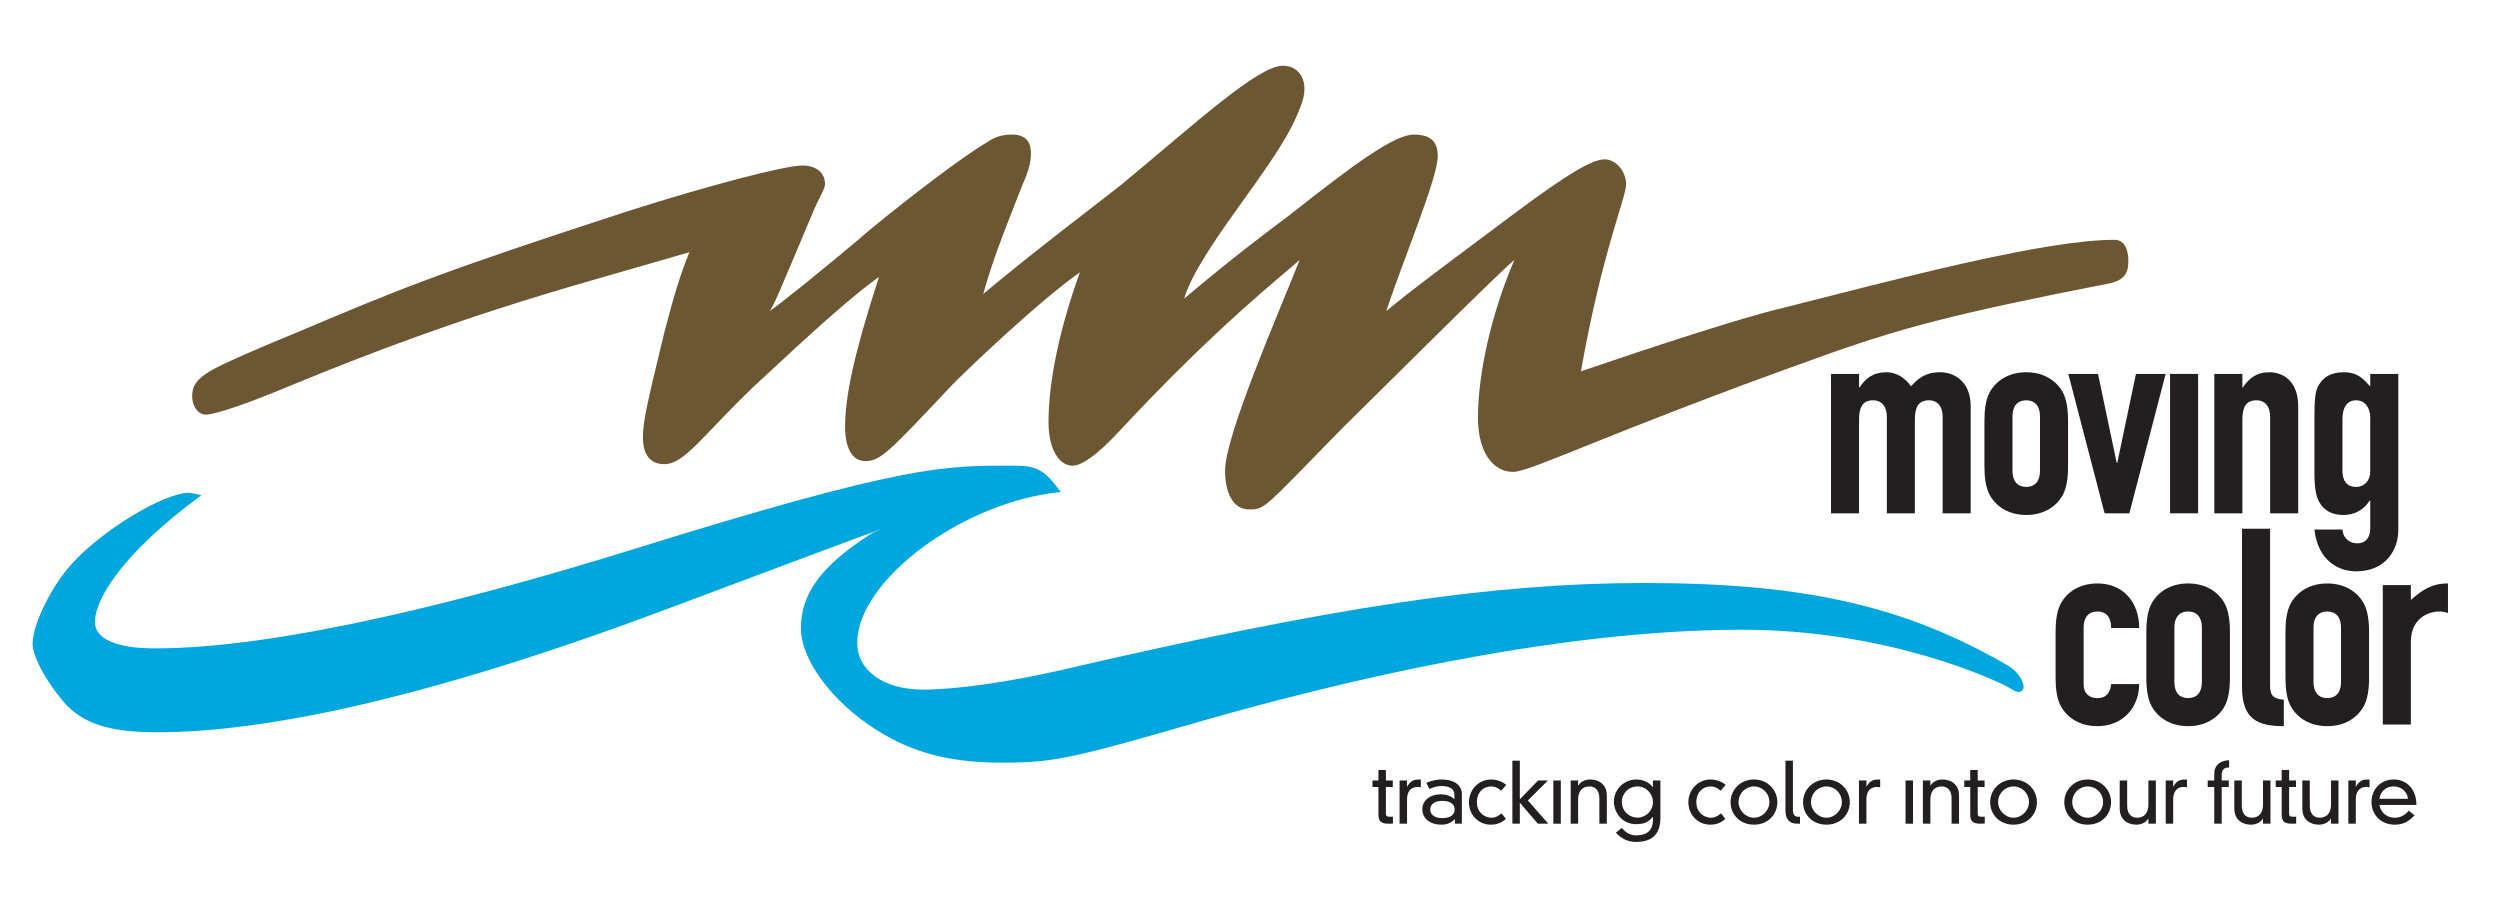 <?xml version="1.0" encoding="utf-8"?>
<!-- Generator: Adobe Illustrator 22.1.0, SVG Export Plug-In . SVG Version: 6.00 Build 0)  -->
<svg version="1.1" id="Layer_1" xmlns="http://www.w3.org/2000/svg" xmlns:xlink="http://www.w3.org/1999/xlink" x="0px" y="0px"
	 width="542.591px" height="198.043px" viewBox="0 0 542.591 198.043" enable-background="new 0 0 542.591 198.043"
	 xml:space="preserve">
<g>
	<path fill="#00A6DE" d="M20.591,135.007c0,3.638,4.678,5.718,12.996,5.718c27.81,0,69.656-10.914,103.184-21.311
		c60.037-18.713,68.246-18.35,83.061-18.35c5.197,0,6.757,0.78,10.395,5.718
		c-21.311,2.079-44.183,19.232-44.183,32.748c0,5.979,5.718,10.138,14.294,10.138c7.017,0,18.193-1.562,29.629-4.16
		c59.258-13.776,93.827-18.975,126.835-18.975c34.826,0,56.658,4.939,79.012,17.935
		c1.818,1.04,3.379,3.12,3.379,4.678c0,0.522-0.519,1.04-1.041,1.04c-0.519,0-1.039-0.261-1.818-0.779
		c-3.119-1.819-26.512-12.736-58.221-12.736c-41.844,0-89.666,11.954-116.176,19.491
		c-29.63,8.58-33.268,9.359-44.444,9.359c-11.177,0-19.493-2.08-27.551-7.279
		c-9.356-5.976-16.114-15.074-16.114-21.83c0-7.019,3.64-13.257,15.595-20.793
		c-2.08,0.781,19.082-7.379-44.595,16.534c-54.061,20.27-88.629,26.77-110.721,26.77
		c-9.617,0-15.335-1.562-19.493-5.718c-3.899-4.159-7.539-10.399-7.539-13.515c0-4.16,4.16-12.738,8.838-17.675
		c6.757-7.278,19.753-15.075,25.21-15.075l2.6,0.519C26.049,120.454,20.591,130.329,20.591,135.007z"/>
</g>
<g>
	<path fill="#6D5733" d="M189.413,49.362c8.176-6.72,19.621-15.452,24.8-18.476
		c1.907-1.34,3.542-1.677,5.45-1.677c2.724,0,4.088,1.339,4.088,4.027c0,1.681-0.273,3.361-1.907,7.055
		c-4.907,12.422-6.54,16.791-8.449,23.511c10.356-8.733,28.296-22.337,29.932-23.68
		c16.623-13.771,29.704-25.86,35.153-25.86c2.727,0,4.634,2.016,4.634,5.038c0,1.676-0.545,3.362-1.907,6.383
		c-4.905,11.082-20.939,28.38-24.207,39.127c11.171-9.407,17.987-14.446,22.891-18.135
		c13.627-10.751,22.619-17.465,26.979-17.465c3.814,0,5.178,1.677,5.178,4.702c0,4.701-7.631,22.84-11.174,33.585
		c5.725-4.706,9.811-7.726,27.795-21.16c11.719-8.732,16.9-11.751,19.623-11.751
		c2.451,0,4.633,2.683,4.633,5.37c0,3.02-5.176,14.445-9.809,40.637c14.717-5.038,35.156-11.752,43.873-13.767
		c23.98-6.048,56.41-14.776,71.943-14.776c1.906,0,3,1.676,3,4.701c0,2.687-1.094,4.027-3.814,4.701
		c-34.336,6.713-45.781,9.738-64.314,16.454c-44.147,15.789-61.59,24.515-65.406,24.515
		c-4.627,0-7.631-4.701-7.631-11.752c0-9.739,3.004-22.84,7.902-34.255c-4.359,3.691-29.27,28.63-37.176,36.355
		c-17.439,17.797-16.895,17.797-20.438,17.797c-3.272,0-5.179-3.357-5.179-8.395
		c0-7.721,11.833-34.674,16.194-45.758c-3.272,3.025-17.713,14.103-39.242,37.281
		c-4.362,4.701-7.904,7.388-10.084,7.388c-2.726,0-5.179-3.363-5.179-9.407c0-9.068,2.453-20.485,6.814-32.574
		c-9.537,6.715-25.889,22.503-27.797,24.515c-13.897,14.778-15.533,16.454-18.804,16.454
		c-2.724,0-4.36-2.687-4.36-7.388c0-6.715,1.908-15.784,7.357-32.579c-8.447,6.049-20.983,18.139-27.25,23.852
		c-11.173,10.746-14.988,16.79-19.35,16.79c-2.998,0-4.631-2.014-4.631-5.712c0-3.357,0.542-6.04,4.631-22.835
		c2.18-8.396,3.542-12.76,5.45-17.466c-22.617,6.72-46.6,12.428-86.386,28.885
		c-13.626,5.708-17.714,6.378-18.531,6.378c-1.636,0-3-1.678-3-4.028c0-2.351,1.09-3.694,3.816-5.375
		c1.091-0.675,4.905-2.687,18.803-8.395c21.53-9.071,29.977-12.76,72.49-26.534
		c16.895-5.372,33.518-9.74,37.335-9.74c2.724,0,4.905,1.344,4.905,4.031c0,1.007-0.82,2.018-2.453,5.708
		c-7.905,18.807-8.449,20.152-9.539,21.832C168.701,66.489,179.603,57.752,189.413,49.362z"/>
</g>
<g>
	<path fill="#231F20" d="M397.395,81.151h6.088v2.924h0.119c1.254-1.91,2.926-3.282,5.73-3.282
		c2.625,0,4.356,1.551,5.432,3.043c1.49-1.671,3.102-3.043,6.324-3.043c3.045,0,6.625,1.969,6.625,7.4v23.216
		h-6.088V90.461c0-2.208-1.074-3.581-2.982-3.581c-2.269,0-3.045,1.493-3.045,4.178v20.351h-6.086V90.461
		c0-2.208-1.076-3.581-2.984-3.581c-2.268,0-3.045,1.493-3.045,4.178v20.351h-6.088V81.151z"/>
	<path fill="#231F20" d="M430.696,91.297c0-2.447,0.299-4.595,1.135-6.147c1.434-2.626,4.238-4.356,7.939-4.356
		c3.699,0,6.504,1.73,7.936,4.356c0.836,1.552,1.135,3.7,1.135,6.147v9.967c0,2.447-0.299,4.595-1.135,6.147
		c-1.432,2.625-4.236,4.357-7.936,4.357c-3.701,0-6.506-1.732-7.939-4.357c-0.836-1.552-1.135-3.7-1.135-6.147
		V91.297z M436.784,102.219c0,2.268,1.135,3.461,2.986,3.461c1.85,0,2.982-1.193,2.982-3.461V90.342
		c0-2.268-1.133-3.462-2.982-3.462c-1.851,0-2.986,1.194-2.986,3.462V102.219z"/>
	<path fill="#231F20" d="M462.147,111.409h-5.371l-7.877-30.258h6.445l4.059,19.336h0.119l4.059-19.336h6.445
		L462.147,111.409z"/>
	<path fill="#231F20" d="M470.981,81.151h6.086v30.258h-6.086V81.151z"/>
	<path fill="#231F20" d="M480.589,81.151h6.088v2.924h0.119c1.252-1.91,2.924-3.282,5.729-3.282
		c3.043,0,6.266,1.969,6.266,7.4v23.216h-6.086V90.461c0-2.208-1.074-3.581-2.984-3.581
		c-2.268,0-3.043,1.493-3.043,4.178v20.351h-6.088V81.151z"/>
	<path fill="#231F20" d="M508.399,114.93c0.059,1.433,1.133,2.984,3.223,2.984c1.969,0,2.805-1.373,2.805-3.283
		v-5.968h-0.119c-1.315,1.969-3.223,3.103-5.67,3.103c-2.447,0-4.238-0.895-5.312-2.865
		c-0.715-1.313-1.014-3.163-1.014-6.505V90.879c0-4.357,0.18-6.087,0.955-7.341
		c1.014-1.611,2.506-2.745,5.43-2.745c2.984,0,4.18,1.373,5.731,3.103v-2.745h6.088v33.958
		c0,4.118-2.686,8.892-9.133,8.892c-3.699,0-8.295-2.148-9.07-9.071H508.399z M508.399,102.099
		c0,1.91,0.656,3.581,2.982,3.581c1.73,0,3.045-1.372,3.045-3.282V90.641c0-2.208-1.193-3.76-3.045-3.76
		c-2.088,0-2.982,1.671-2.982,4.118V102.099z"/>
	<path fill="#231F20" d="M452.225,148.531c0,1.91,1.133,2.984,2.984,2.984c2.328,0,2.863-1.731,2.982-3.044h6.088
		c0,2.507-0.894,4.835-2.447,6.445c-1.609,1.671-3.818,2.686-6.623,2.686c-3.701,0-6.506-1.731-7.938-4.357
		c-0.836-1.552-1.135-3.7-1.135-6.147v-9.966c0-2.447,0.299-4.596,1.135-6.147
		c1.432-2.626,4.236-4.356,7.938-4.356c5.609,0,9.07,4.059,9.07,9.668h-6.088c0-2.447-1.133-3.581-2.982-3.581
		c-1.852,0-2.984,1.193-2.984,3.461V148.531z"/>
	<path fill="#231F20" d="M465.833,137.133c0-2.447,0.297-4.596,1.133-6.147c1.434-2.626,4.238-4.356,7.938-4.356
		c3.701,0,6.504,1.731,7.938,4.356c0.836,1.552,1.135,3.7,1.135,6.147v9.966c0,2.447-0.299,4.595-1.135,6.147
		c-1.434,2.626-4.236,4.357-7.938,4.357c-3.699,0-6.504-1.731-7.938-4.357c-0.836-1.552-1.133-3.7-1.133-6.147
		V137.133z M471.919,148.054c0,2.268,1.135,3.461,2.984,3.461c1.85,0,2.984-1.194,2.984-3.461v-11.877
		c0-2.268-1.135-3.461-2.984-3.461c-1.85,0-2.984,1.193-2.984,3.461V148.054z"/>
	<path fill="#231F20" d="M486.6,114.753h6.086v33.958c0,2.268,0.658,2.924,2.984,3.163v5.729
		c-5.609,0-9.07-1.432-9.07-8.475V114.753z"/>
	<path fill="#231F20" d="M496.028,137.133c0-2.447,0.299-4.596,1.135-6.147c1.432-2.626,4.236-4.356,7.938-4.356
		c3.699,0,6.506,1.731,7.938,4.356c0.836,1.552,1.133,3.7,1.133,6.147v9.966c0,2.447-0.297,4.595-1.133,6.147
		c-1.432,2.626-4.238,4.357-7.938,4.357c-3.701,0-6.506-1.731-7.938-4.357c-0.836-1.552-1.135-3.7-1.135-6.147
		V137.133z M502.116,148.054c0,2.268,1.135,3.461,2.984,3.461c1.85,0,2.984-1.194,2.984-3.461v-11.877
		c0-2.268-1.135-3.461-2.984-3.461c-1.85,0-2.984,1.193-2.984,3.461V148.054z"/>
	<path fill="#231F20" d="M517.155,126.987h6.088v3.223c2.506-2.208,4.535-3.581,8.057-3.581v6.445
		c-0.598-0.239-1.193-0.358-1.85-0.358c-2.568,0-6.207,1.611-6.207,6.564v17.964h-6.088V126.987z"/>
</g>
<g>
	<path fill="#231F20" d="M299.171,167.123h1.619v2.268h1.494v1.422h-1.494v5.76c0,0.504,0.162,0.684,0.793,0.684
		h0.738v1.494c-0.234,0.018-0.613,0.018-0.99,0.018c-1.656,0-2.16-0.576-2.16-2.016v-5.94h-1.297v-1.422h1.297
		V167.123z"/>
	<path fill="#231F20" d="M303.76,169.391h1.619v1.332h0.037c0.811-1.458,1.584-1.548,2.951-1.548v1.71
		c-0.234-0.054-0.486-0.09-0.738-0.09c-1.35,0-2.25,0.936-2.25,2.646v5.328h-1.619V169.391z"/>
	<path fill="#231F20" d="M315.657,172.486c0-1.548-1.547-1.89-2.807-1.89c-0.883,0-1.711,0.216-2.594,0.648
		l-0.701-1.35c1.422-0.594,2.537-0.72,3.385-0.72c2.25,0,4.338,0.954,4.338,3.186v6.408h-1.512v-1.008
		c-0.828,0.864-1.746,1.224-2.988,1.224c-2.287,0-4.086-1.278-4.086-3.366c0-1.71,1.457-3.222,4.066-3.222
		c0.99,0,2.035,0.288,2.898,1.062V172.486z M313.065,173.818c-1.98,0-2.647,0.954-2.647,1.872
		c0,0.918,0.666,1.872,2.647,1.872c1.98,0,2.647-0.954,2.647-1.872C315.712,174.773,315.046,173.818,313.065,173.818
		z"/>
	<path fill="#231F20" d="M325.809,171.623c-0.648-0.63-1.367-0.936-2.178-0.936c-1.602,0-3.096,1.17-3.096,3.474
		c0,1.908,1.385,3.312,3.258,3.312c0.773,0,1.529-0.432,2.088-0.954l0.953,1.188
		c-0.846,0.864-2.033,1.278-3.24,1.278c-2.879,0-4.787-2.286-4.787-4.878c0-2.682,2.105-4.932,4.807-4.932
		c1.422,0,2.627,0.594,3.293,1.17L325.809,171.623z"/>
	<path fill="#231F20" d="M333.819,169.391h2.125l-4.338,4.338l4.428,5.04h-2.268l-3.906-4.554v4.554h-1.621v-13.68
		h1.621v8.388L333.819,169.391z"/>
	<path fill="#231F20" d="M337.132,169.391h1.619v9.378h-1.619V169.391z"/>
	<path fill="#231F20" d="M347.12,173.315c0-1.404-0.576-2.628-2.178-2.628c-1.512,0-2.43,1.026-2.43,2.808v5.274
		h-1.619v-9.378h1.619v1.098h0.037c0.484-0.846,1.529-1.314,2.572-1.314c1.818,0,3.619,0.99,3.619,3.528v6.066
		h-1.621V173.315z"/>
	<path fill="#231F20" d="M358.749,169.391h1.619v8.082c0,3.456-1.656,5.256-5.291,5.256
		c-1.656,0-3.115-0.612-4.375-2.016l1.297-1.026c0.99,1.242,2.143,1.62,3.113,1.62
		c2.52,0,3.637-1.26,3.637-3.348v-0.666h-0.037c-0.881,1.062-1.799,1.584-3.617,1.584
		c-3.15,0-4.824-2.7-4.824-4.878c0-2.718,2.232-4.824,4.879-4.824c1.385,0,2.789,0.576,3.562,1.692h0.037V169.391z
		 M355.436,170.686c-2.195,0-3.438,1.746-3.438,3.312c0,2.16,1.691,3.456,3.383,3.456
		c1.855,0,3.367-1.494,3.367-3.366C358.749,172.199,357.2,170.686,355.436,170.686z"/>
	<path fill="#231F20" d="M373.436,171.623c-0.648-0.63-1.367-0.936-2.178-0.936c-1.601,0-3.096,1.17-3.096,3.474
		c0,1.908,1.385,3.312,3.258,3.312c0.773,0,1.529-0.432,2.088-0.954l0.953,1.188
		c-0.846,0.864-2.033,1.278-3.24,1.278c-2.879,0-4.787-2.286-4.787-4.878c0-2.682,2.106-4.932,4.807-4.932
		c1.422,0,2.627,0.594,3.293,1.17L373.436,171.623z"/>
	<path fill="#231F20" d="M380.673,169.174c2.953,0,5.076,2.268,5.076,4.914c0,2.682-2.016,4.896-5.076,4.896
		c-3.061,0-5.076-2.214-5.076-4.896C375.596,171.442,377.721,169.174,380.673,169.174z M377.325,174.088
		c0,1.8,1.549,3.384,3.348,3.384c1.801,0,3.348-1.584,3.348-3.384c0-1.944-1.547-3.402-3.348-3.402
		C378.874,170.686,377.325,172.144,377.325,174.088z"/>
	<path fill="#231F20" d="M389.132,165.088v10.746c0,1.062,0.523,1.422,1.045,1.422h0.486v1.512h-0.666
		c-1.494,0-2.484-0.846-2.484-2.808v-10.872H389.132z"/>
	<path fill="#231F20" d="M396.403,169.174c2.953,0,5.076,2.268,5.076,4.914c0,2.682-2.016,4.896-5.076,4.896
		c-3.061,0-5.076-2.214-5.076-4.896C391.327,171.442,393.452,169.174,396.403,169.174z M393.055,174.088
		c0,1.8,1.549,3.384,3.348,3.384c1.801,0,3.348-1.584,3.348-3.384c0-1.944-1.547-3.402-3.348-3.402
		C394.604,170.686,393.055,172.144,393.055,174.088z"/>
	<path fill="#231F20" d="M403.46,169.391h1.621v1.332h0.035c0.81-1.458,1.584-1.548,2.953-1.548v1.71
		c-0.234-0.054-0.486-0.09-0.738-0.09c-1.35,0-2.25,0.936-2.25,2.646v5.328h-1.621V169.391z"/>
	<path fill="#231F20" d="M413.575,169.391h1.621v9.378h-1.621V169.391z"/>
	<path fill="#231F20" d="M423.565,173.315c0-1.404-0.576-2.628-2.178-2.628c-1.512,0-2.43,1.026-2.43,2.808v5.274
		h-1.621v-9.378h1.621v1.098h0.035c0.486-0.846,1.529-1.314,2.574-1.314c1.818,0,3.617,0.99,3.617,3.528v6.066h-1.619
		V173.315z"/>
	<path fill="#231F20" d="M427.614,167.123h1.621v2.268h1.494v1.422h-1.494v5.76c0,0.504,0.162,0.684,0.791,0.684h0.738
		v1.494c-0.234,0.018-0.611,0.018-0.99,0.018c-1.656,0-2.16-0.576-2.16-2.016v-5.94h-1.295v-1.422h1.295V167.123
		z"/>
	<path fill="#231F20" d="M437.012,169.174c2.951,0,5.076,2.268,5.076,4.914c0,2.682-2.018,4.896-5.076,4.896
		c-3.061,0-5.076-2.214-5.076-4.896C431.936,171.442,434.059,169.174,437.012,169.174z M433.663,174.088
		c0,1.8,1.549,3.384,3.35,3.384c1.799,0,3.348-1.584,3.348-3.384c0-1.944-1.549-3.402-3.348-3.402
		C435.212,170.686,433.663,172.144,433.663,174.088z"/>
	<path fill="#231F20" d="M453.102,169.174c2.953,0,5.076,2.268,5.076,4.914c0,2.682-2.016,4.896-5.076,4.896
		c-3.061,0-5.076-2.214-5.076-4.896C448.026,171.442,450.151,169.174,453.102,169.174z M449.755,174.088
		c0,1.8,1.549,3.384,3.348,3.384c1.801,0,3.348-1.584,3.348-3.384c0-1.944-1.547-3.402-3.348-3.402
		C451.303,170.686,449.755,172.144,449.755,174.088z"/>
	<path fill="#231F20" d="M466.278,177.67h-0.035c-0.486,0.846-1.529,1.314-2.574,1.314
		c-1.818,0-3.617-0.99-3.617-3.528v-6.066h1.619v5.454c0,1.404,0.576,2.628,2.178,2.628
		c1.512,0,2.43-1.026,2.43-2.808v-5.274h1.621v9.378h-1.621V177.67z"/>
	<path fill="#231F20" d="M470.04,169.391h1.619v1.332h0.037c0.811-1.458,1.584-1.548,2.951-1.548v1.71
		c-0.234-0.054-0.486-0.09-0.738-0.09c-1.35,0-2.25,0.936-2.25,2.646v5.328h-1.619V169.391z"/>
	<path fill="#231F20" d="M480.571,167.968c0-1.962,1.35-2.898,3.223-2.988v1.62h-0.324
		c-0.828,0-1.279,0.666-1.279,1.494v1.296h1.531v1.422h-1.531v7.956h-1.619v-7.956h-1.422v-1.422h1.422V167.968z"/>
	<path fill="#231F20" d="M491.153,177.67h-0.035c-0.486,0.846-1.529,1.314-2.574,1.314
		c-1.818,0-3.617-0.99-3.617-3.528v-6.066h1.619v5.454c0,1.404,0.576,2.628,2.178,2.628
		c1.512,0,2.43-1.026,2.43-2.808v-5.274h1.621v9.378h-1.621V177.67z"/>
	<path fill="#231F20" d="M495.204,167.123h1.619v2.268h1.494v1.422h-1.494v5.76c0,0.504,0.162,0.684,0.793,0.684h0.738
		v1.494c-0.234,0.018-0.613,0.018-0.99,0.018c-1.656,0-2.16-0.576-2.16-2.016v-5.94h-1.297v-1.422h1.297V167.123
		z"/>
	<path fill="#231F20" d="M505.913,177.67h-0.035c-0.486,0.846-1.529,1.314-2.574,1.314
		c-1.818,0-3.617-0.99-3.617-3.528v-6.066h1.619v5.454c0,1.404,0.576,2.628,2.178,2.628
		c1.512,0,2.43-1.026,2.43-2.808v-5.274h1.621v9.378h-1.621V177.67z"/>
	<path fill="#231F20" d="M509.675,169.391h1.621v1.332h0.035c0.81-1.458,1.584-1.548,2.953-1.548v1.71
		c-0.234-0.054-0.486-0.09-0.738-0.09c-1.349,0-2.25,0.936-2.25,2.646v5.328h-1.621V169.391z"/>
	<path fill="#231F20" d="M524.04,176.951c-1.26,1.404-2.592,2.034-4.231,2.034c-3.33,0-5.111-2.412-5.111-4.914
		c0-2.664,1.908-4.896,4.842-4.896c2.898,0,4.914,2.214,4.914,5.526h-8.027c0.252,1.602,1.547,2.772,3.365,2.772
		c1.152,0,2.178-0.54,3.006-1.512L524.04,176.951z M522.618,173.369c-0.162-1.548-1.422-2.682-3.096-2.682
		c-1.98,0-2.934,1.404-3.096,2.682H522.618z"/>
</g>
</svg>

